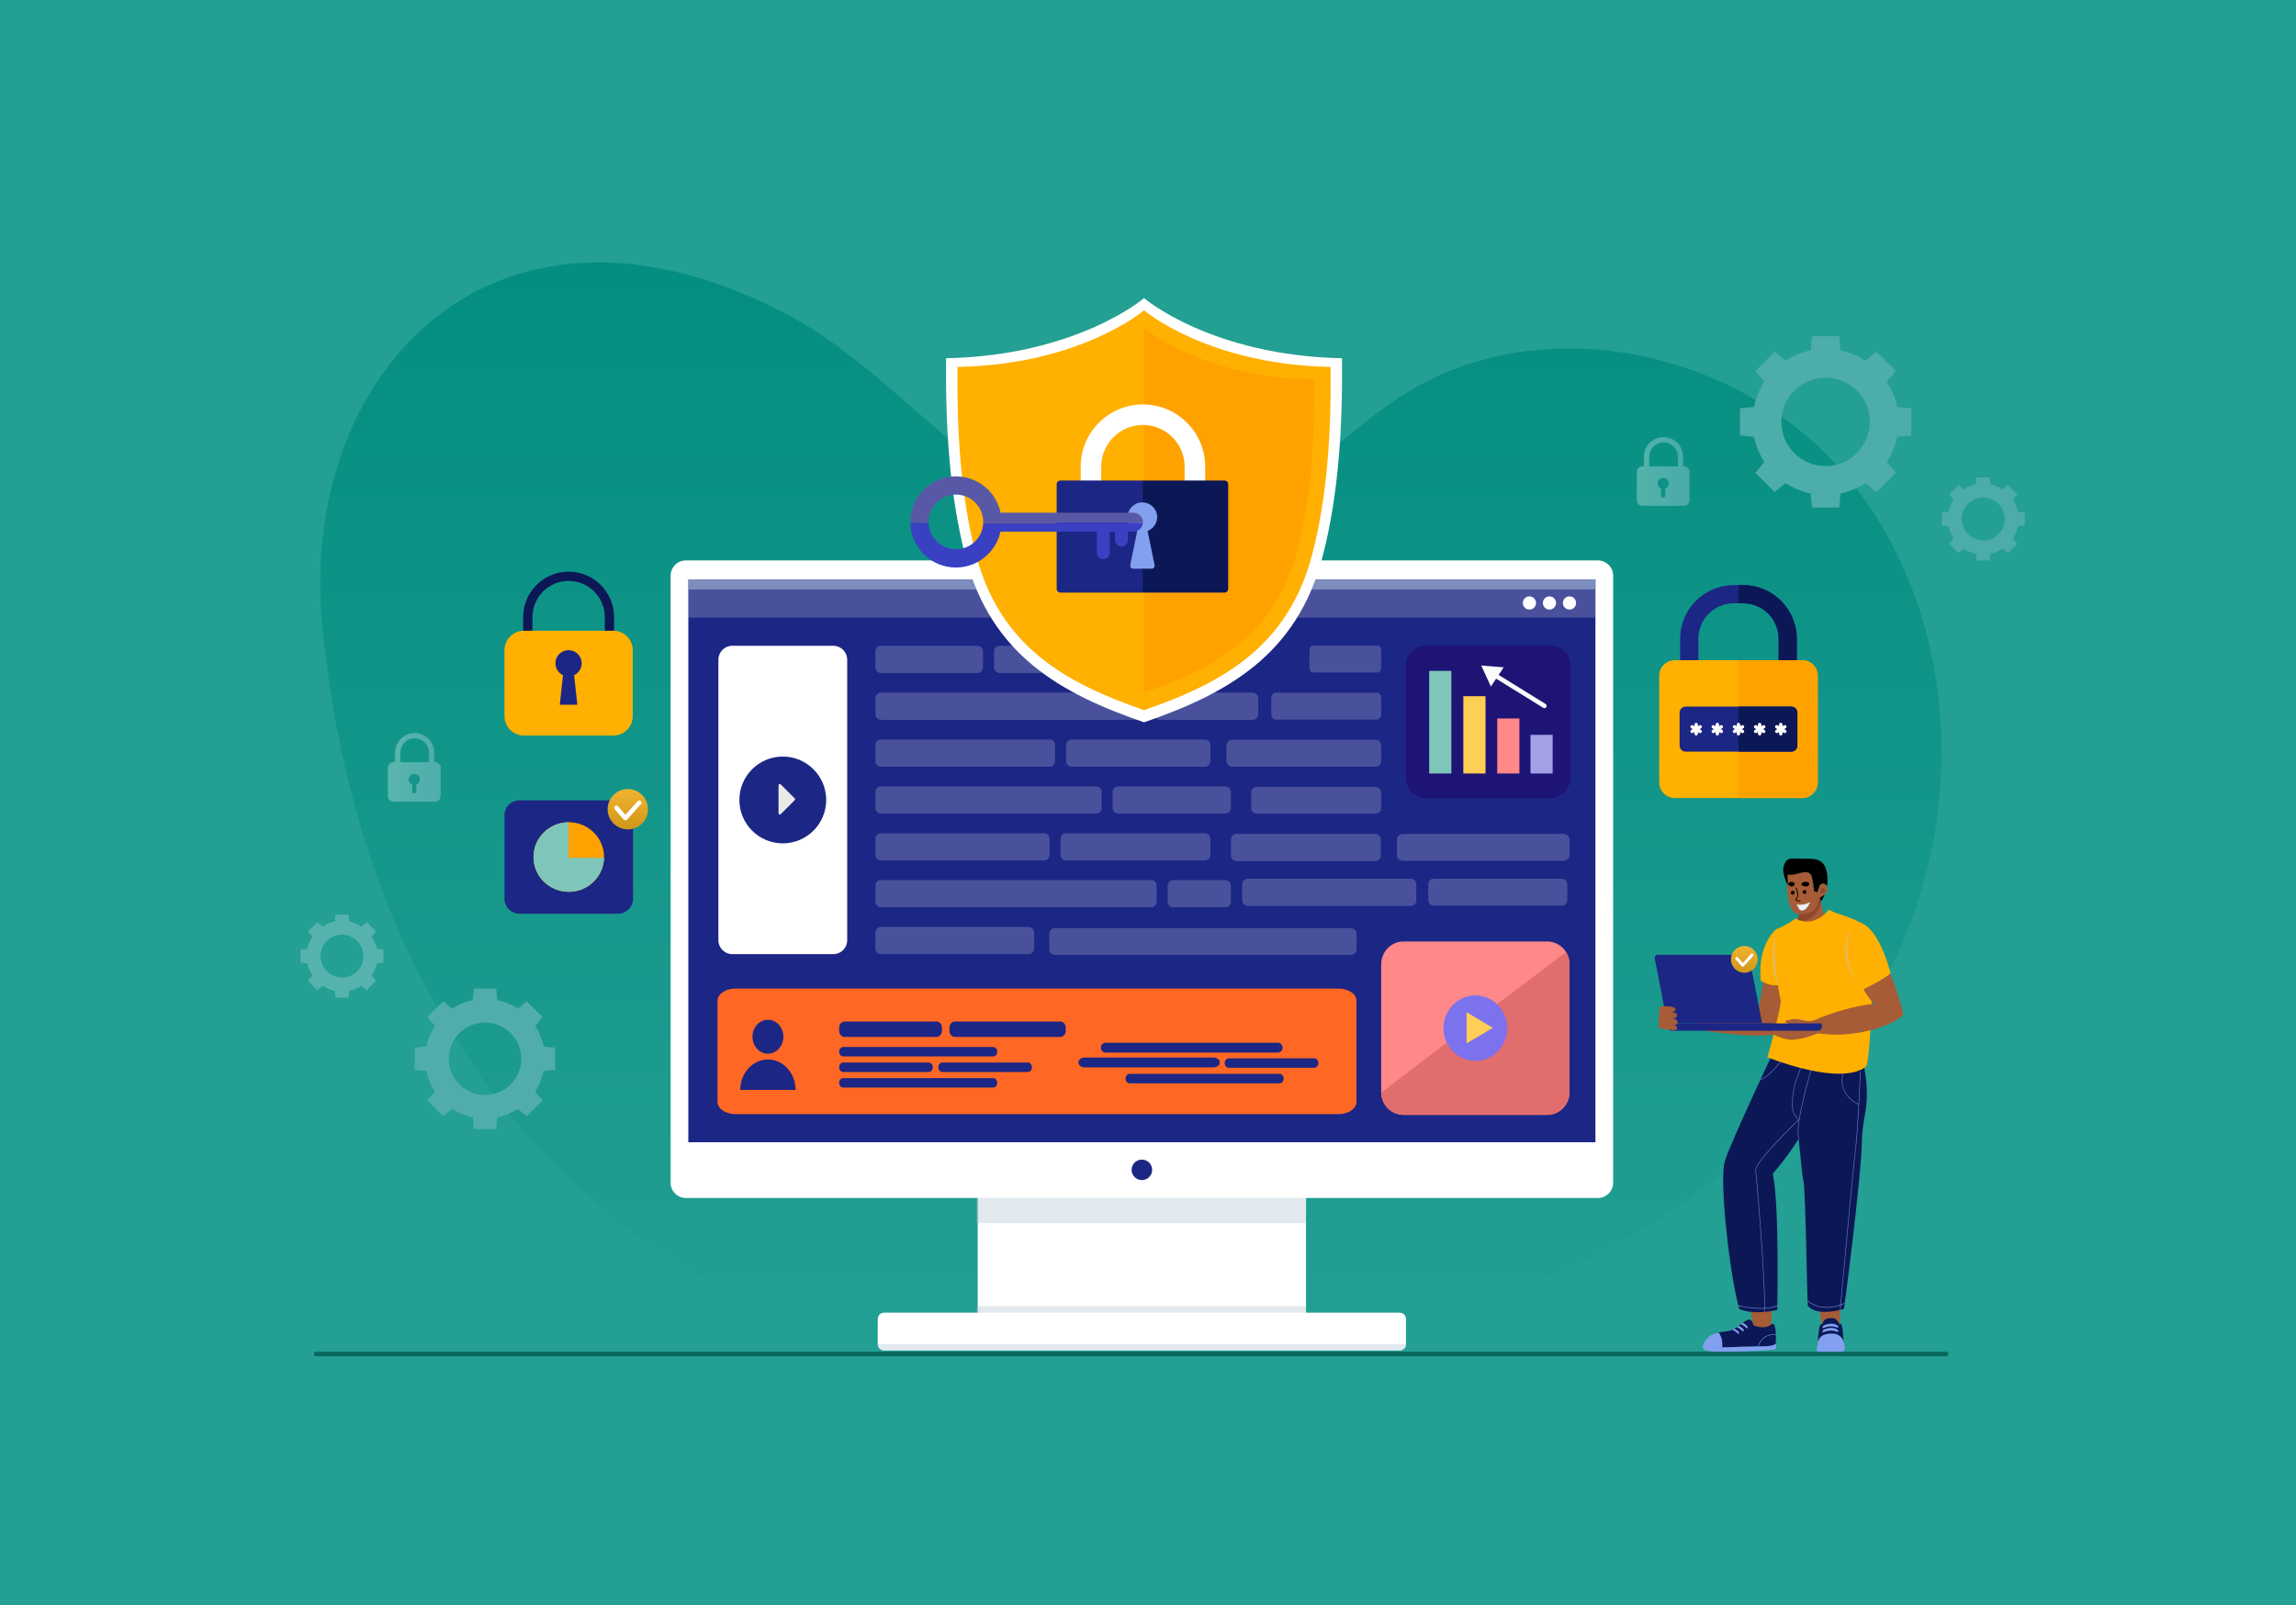 <svg width="1024" height="716" viewBox="0 0 1024 716" fill="none" xmlns="http://www.w3.org/2000/svg">
<rect width="1024" height="716" fill="#249F93"/>
<path d="M820.74 209.231C773.719 156.108 688.3 137.886 627.804 174.95C595.287 194.874 570.039 228.787 532.785 236.927C497.905 244.552 462.364 226.949 434.227 204.978C406.08 183.017 381.44 155.972 349.743 139.546C348.716 139.013 347.681 138.486 346.637 137.965C217.5 73.519 132.816 168.739 143.722 279.098C147.365 315.957 154.663 352.298 166.805 387.327C194.501 467.211 249.703 539.922 326.153 576.062C381.103 602.035 443.49 607.969 504.248 606.31C575.163 604.367 646.897 592.215 710.355 560.497C773.813 528.779 828.511 475.96 852.92 409.352C877.339 342.742 867.761 262.343 820.74 209.231Z" fill="url(#paint0_linear_279_546)"/>
<path d="M582.488 526.438H436.056V594.023H582.488V526.438Z" fill="white"/>
<path d="M627.076 599.656C627.076 601.205 625.809 602.472 624.262 602.472H394.285C392.736 602.472 391.469 601.205 391.469 599.656V588.391C391.469 586.844 392.736 585.577 394.285 585.577H624.262C625.809 585.577 627.076 586.844 627.076 588.391V599.656Z" fill="white"/>
<path d="M719.46 527.595C719.46 531.348 716.39 534.418 712.636 534.418H305.908C302.155 534.418 299.084 531.348 299.084 527.595V256.824C299.084 253.071 302.155 250 305.908 250H712.638C716.391 250 719.462 253.071 719.462 256.824L719.46 527.595Z" fill="white"/>
<path opacity="0.3" d="M582.487 534.418H435.36V545.628H582.487V534.418Z" fill="#99B5C6"/>
<path opacity="0.3" d="M582.487 582.678H435.36V585.575H582.487V582.678Z" fill="#99B5C6"/>
<path d="M711.556 258.448H306.987V509.546H711.556V258.448Z" fill="#1C2684"/>
<path opacity="0.5" d="M711.739 258.448H306.987V262.996H711.739V258.448Z" fill="#9ABAD8"/>
<path opacity="0.3" d="M624.347 602.472H394.08C392.637 602.472 391.467 601.302 391.467 599.859V599.656H627.076V599.743C627.076 601.251 625.855 602.472 624.347 602.472Z" fill="#99B5C6"/>
<path d="M513.849 521.864C513.849 524.391 511.801 526.44 509.272 526.44C506.746 526.44 504.695 524.391 504.695 521.864C504.695 519.336 506.746 517.289 509.272 517.289C511.801 517.287 513.849 519.336 513.849 521.864Z" fill="#1C2684"/>
<g opacity="0.2">
<path d="M435.942 300.215H392.897C391.529 300.215 390.42 299.106 390.42 297.738V290.556C390.42 289.187 391.529 288.079 392.897 288.079H435.942C437.31 288.079 438.419 289.187 438.419 290.556V297.738C438.419 299.106 437.31 300.215 435.942 300.215Z" fill="white"/>
<path d="M539.788 300.215H445.805C444.437 300.215 443.328 299.106 443.328 297.738V290.556C443.328 289.187 444.437 288.079 445.805 288.079H539.788C541.156 288.079 542.265 289.187 542.265 290.556V297.738C542.265 299.106 541.156 300.215 539.788 300.215Z" fill="white"/>
<path d="M507.448 321.12H392.897C391.529 321.12 390.42 320.011 390.42 318.643V311.46C390.42 310.092 391.529 308.983 392.897 308.983H507.448C508.817 308.983 509.925 310.092 509.925 311.46V318.643C509.925 320.011 508.817 321.12 507.448 321.12Z" fill="white"/>
<path d="M558.702 321.12H517.31C515.942 321.12 514.833 320.011 514.833 318.643V311.46C514.833 310.092 515.942 308.983 517.31 308.983H558.702C560.07 308.983 561.179 310.092 561.179 311.46V318.643C561.18 320.011 560.07 321.12 558.702 321.12Z" fill="white"/>
<path d="M468.068 342.023H392.897C391.529 342.023 390.42 340.914 390.42 339.546V332.363C390.42 330.995 391.529 329.886 392.897 329.886H468.068C469.436 329.886 470.545 330.995 470.545 332.363V339.546C470.545 340.914 469.436 342.023 468.068 342.023Z" fill="white"/>
<path d="M537.382 342.023H477.931C476.563 342.023 475.454 340.914 475.454 339.546V332.363C475.454 330.995 476.563 329.886 477.931 329.886H537.382C538.75 329.886 539.859 330.995 539.859 332.363V339.546C539.859 340.914 538.75 342.023 537.382 342.023Z" fill="white"/>
<path d="M614.115 321H568.885C567.844 321 567 319.904 567 318.551V311.449C567 310.096 567.844 309 568.885 309H614.115C615.156 309 616 310.096 616 311.449V318.551C616 319.904 615.156 321 614.115 321Z" fill="white"/>
<path d="M613.346 342H549.654C548.188 342 547 340.904 547 339.551V332.449C547 331.096 548.188 330 549.654 330H613.346C614.812 330 616 331.096 616 332.449V339.551C616 340.904 614.812 342 613.346 342Z" fill="white"/>
<path d="M488.85 362.927H392.897C391.529 362.927 390.42 361.818 390.42 360.45V353.268C390.42 351.9 391.529 350.791 392.897 350.791H488.85C490.218 350.791 491.327 351.9 491.327 353.268V360.45C491.327 361.818 490.218 362.927 488.85 362.927Z" fill="white"/>
<path d="M546.503 362.927H498.714C497.346 362.927 496.237 361.818 496.237 360.45V353.268C496.237 351.9 497.346 350.791 498.714 350.791H546.503C547.871 350.791 548.98 351.9 548.98 353.268V360.45C548.98 361.818 547.871 362.927 546.503 362.927Z" fill="white"/>
<path d="M613.276 363H560.724C559.219 363 558 361.904 558 360.551V353.449C558 352.096 559.219 351 560.724 351H613.276C614.781 351 616 352.096 616 353.449V360.551C616 361.904 614.781 363 613.276 363Z" fill="white"/>
<path d="M614.497 300H585.503C584.673 300 584 298.904 584 297.551V290.449C584 289.096 584.673 288 585.503 288H614.497C615.327 288 616 289.096 616 290.449V297.551C616 298.904 615.327 300 614.497 300Z" fill="white"/>
<path d="M465.613 383.83H392.897C391.529 383.83 390.42 382.722 390.42 381.353V374.171C390.42 372.803 391.529 371.694 392.897 371.694H465.613C466.981 371.694 468.09 372.803 468.09 374.171V381.353C468.09 382.722 466.981 383.83 465.613 383.83Z" fill="white"/>
<path d="M629.193 404.136H556.477C555.109 404.136 554 403.027 554 401.659V394.477C554 393.109 555.109 392 556.477 392H629.193C630.562 392 631.67 393.109 631.67 394.477V401.659C631.67 403.027 630.562 404.136 629.193 404.136Z" fill="white"/>
<path d="M537.383 383.83H475.477C474.109 383.83 473 382.722 473 381.353V374.171C473 372.803 474.109 371.694 475.477 371.694H537.383C538.751 371.694 539.86 372.803 539.86 374.171V381.353C539.86 382.722 538.751 383.83 537.383 383.83Z" fill="white"/>
<path d="M696.703 404H639.297C638.028 404 637 402.904 637 401.551V394.449C637 393.096 638.028 392 639.297 392H696.703C697.972 392 699 393.096 699 394.449V401.551C699 402.904 697.972 404 696.703 404Z" fill="white"/>
<path d="M697.147 384H625.853C624.277 384 623 382.904 623 381.551V374.449C623 373.096 624.277 372 625.853 372H697.147C698.723 372 700 373.096 700 374.449V381.551C700 382.904 698.723 384 697.147 384Z" fill="white"/>
<path d="M613.383 384.136H551.477C550.109 384.136 549 383.027 549 381.659V374.477C549 373.109 550.109 372 551.477 372H613.383C614.751 372 615.86 373.109 615.86 374.477V381.659C615.86 383.027 614.751 384.136 613.383 384.136Z" fill="white"/>
<path d="M513.385 404.735H392.897C391.529 404.735 390.42 403.626 390.42 402.258V395.076C390.42 393.708 391.529 392.599 392.897 392.599H513.385C514.753 392.599 515.862 393.708 515.862 395.076V402.258C515.862 403.626 514.753 404.735 513.385 404.735Z" fill="white"/>
<path d="M602.295 426H470.705C469.211 426 468 424.904 468 423.551V416.449C468 415.096 469.211 414 470.705 414H602.295C603.789 414 605 415.096 605 416.449V423.551C605 424.904 603.789 426 602.295 426Z" fill="white"/>
<path d="M546.503 404.735H523.25C521.881 404.735 520.772 403.626 520.772 402.258V395.076C520.772 393.708 521.881 392.599 523.25 392.599H546.503C547.872 392.599 548.98 393.708 548.98 395.076V402.258C548.98 403.626 547.872 404.735 546.503 404.735Z" fill="white"/>
<path d="M458.757 425.638H392.897C391.529 425.638 390.42 424.529 390.42 423.161V415.979C390.42 414.611 391.529 413.502 392.897 413.502H458.757C460.125 413.502 461.234 414.611 461.234 415.979V423.161C461.234 424.529 460.125 425.638 458.757 425.638Z" fill="white"/>
</g>
<path d="M326.601 425.638H371.638C375.066 425.638 377.843 422.861 377.843 419.434V294.283C377.843 290.856 375.066 288.079 371.638 288.079H326.601C323.174 288.079 320.396 290.856 320.396 294.283V419.434C320.396 422.861 323.174 425.638 326.601 425.638Z" fill="white"/>
<path d="M349.119 376.217C359.811 376.217 368.478 367.549 368.478 356.858C368.478 346.166 359.811 337.498 349.119 337.498C338.427 337.498 329.76 346.166 329.76 356.858C329.76 367.549 338.427 376.217 349.119 376.217Z" fill="#1C2684"/>
<path d="M347.219 362.798V350.312C347.219 349.802 347.835 349.546 348.196 349.908L354.44 356.151C354.664 356.375 354.664 356.738 354.44 356.962L348.196 363.205C347.836 363.564 347.219 363.308 347.219 362.798Z" fill="#EAEAEA"/>
<path d="M327.983 497H597.015C601.425 497 605 494.551 605 491.531V446.467C605 443.447 601.425 441 597.015 441H327.983C323.572 441 320 443.449 320 446.467V491.531C320 494.551 323.575 497 327.983 497Z" fill="#FF6724"/>
<path d="M354.831 486.184H330.151C330.151 478.701 335.677 472.633 342.492 472.633C349.308 472.635 354.831 478.701 354.831 486.184ZM342.492 454.919C338.688 454.919 335.602 458.305 335.602 462.484C335.602 466.664 338.686 470.05 342.492 470.05C346.298 470.05 349.383 466.664 349.383 462.484C349.383 458.305 346.297 454.919 342.492 454.919Z" fill="#1C2684"/>
<path d="M417.62 462.582H376.739C375.371 462.582 374.262 461.364 374.262 459.862V458.408C374.262 456.906 375.371 455.688 376.739 455.688H417.62C418.988 455.688 420.097 456.906 420.097 458.408V459.862C420.097 461.364 418.988 462.582 417.62 462.582Z" fill="#1C2684"/>
<path d="M442.923 471.272H376.09C375.081 471.272 374.262 470.373 374.262 469.264V469.054C374.262 467.945 375.081 467.046 376.09 467.046H442.921C443.931 467.046 444.75 467.945 444.75 469.054V469.264C444.752 470.373 443.933 471.272 442.923 471.272Z" fill="#1C2684"/>
<path d="M569.9 469.549H493.101C491.941 469.549 491 468.615 491 467.462V467.244C491 466.091 491.941 465.157 493.101 465.157H569.898C571.059 465.157 572 466.091 572 467.244V467.462C572.002 468.615 571.061 469.549 569.9 469.549Z" fill="#1C2684"/>
<path d="M414.181 478.212H376.09C375.081 478.212 374.262 477.313 374.262 476.204V475.994C374.262 474.885 375.081 473.986 376.09 473.986H414.181C415.191 473.986 416.01 474.885 416.01 475.994V476.204C416.01 477.313 415.191 478.212 414.181 478.212Z" fill="#1C2684"/>
<path d="M541.24 476.137H483.76C482.236 476.137 481 475.203 481 474.05V473.832C481 472.68 482.236 471.745 483.76 471.745H541.24C542.764 471.745 544 472.68 544 473.832V474.05C544 475.203 542.764 476.137 541.24 476.137Z" fill="#1C2684"/>
<path d="M458.404 478.212H420.315C419.305 478.212 418.486 477.313 418.486 476.204V475.994C418.486 474.885 419.305 473.986 420.315 473.986H458.404C459.414 473.986 460.233 474.885 460.233 475.994V476.204C460.231 477.313 459.414 478.212 458.404 478.212Z" fill="#1C2684"/>
<path d="M586.142 476.323H548.053C547.043 476.323 546.225 475.424 546.225 474.315V474.105C546.225 472.996 547.043 472.097 548.053 472.097H586.142C587.152 472.097 587.971 472.996 587.971 474.105V474.315C587.969 475.424 587.152 476.323 586.142 476.323Z" fill="#1C2684"/>
<path d="M442.923 485.152H376.09C375.081 485.152 374.262 484.253 374.262 483.144V482.934C374.262 481.825 375.081 480.926 376.09 480.926H442.921C443.931 480.926 444.75 481.825 444.75 482.934V483.144C444.752 484.253 443.933 485.152 442.923 485.152Z" fill="#1C2684"/>
<path d="M570.661 483.263H503.829C502.819 483.263 502 482.364 502 481.255V481.045C502 479.936 502.819 479.037 503.829 479.037H570.66C571.669 479.037 572.488 479.936 572.488 481.045V481.255C572.49 482.364 571.671 483.263 570.661 483.263Z" fill="#1C2684"/>
<path d="M472.849 462.582H425.926C424.558 462.582 423.449 461.364 423.449 459.862V458.408C423.449 456.906 424.558 455.688 425.926 455.688H472.849C474.217 455.688 475.326 456.906 475.326 458.408V459.862C475.326 461.364 474.217 462.582 472.849 462.582Z" fill="#1C2684"/>
<path opacity="0.2" d="M711.556 258.448H306.987V275.513H711.556V258.448Z" fill="white"/>
<path d="M702.922 268.979C702.922 270.603 701.605 271.92 699.981 271.92C698.357 271.92 697.04 270.603 697.04 268.979C697.04 267.355 698.357 266.038 699.981 266.038C701.605 266.038 702.922 267.355 702.922 268.979Z" fill="white"/>
<path d="M691.048 271.92C692.672 271.92 693.989 270.604 693.989 268.979C693.989 267.355 692.672 266.038 691.048 266.038C689.423 266.038 688.106 267.355 688.106 268.979C688.106 270.604 689.423 271.92 691.048 271.92Z" fill="white"/>
<path d="M682.115 271.92C683.739 271.92 685.056 270.604 685.056 268.979C685.056 267.355 683.739 266.038 682.115 266.038C680.491 266.038 679.174 267.355 679.174 268.979C679.174 270.604 680.491 271.92 682.115 271.92Z" fill="white"/>
<path d="M700.332 347.044C700.332 351.991 696.461 356 691.686 356H635.646C630.871 356 627 351.991 627 347.044V296.956C627 292.009 630.871 288 635.646 288H691.686C696.461 288 700.332 292.009 700.332 296.956V347.044Z" fill="#1D1475"/>
<path d="M647.297 299.277H637.406V345.053H647.297V299.277Z" fill="#7FC6BA"/>
<path d="M662.533 310.556H652.643V345.053H662.533V310.556Z" fill="#FFCE55"/>
<path d="M677.643 320.507H667.753V345.053H677.643V320.507Z" fill="#FF8888"/>
<path d="M692.477 327.806H682.587V345.053H692.477V327.806Z" fill="#A4A0E8"/>
<path d="M689.319 314.035C681.525 309.214 673.729 304.391 665.937 299.569C664.856 298.9 663.854 300.635 664.935 301.304C672.729 306.128 680.524 310.948 688.319 315.772C689.399 316.441 690.401 314.706 689.319 314.035Z" fill="#FCFCFC"/>
<path d="M670.631 297.684L667.78 301.975L664.93 306.269L662.766 301.563L660.604 296.859L665.618 297.273L670.631 297.684Z" fill="#FCFCFC"/>
<path d="M699.998 487.147C699.998 492.772 695.564 497.332 690.093 497.332H625.904C620.434 497.332 616 492.772 616 487.147V430.185C616 424.56 620.434 420 625.904 420H690.093C695.564 420 699.998 424.56 699.998 430.185V487.147Z" fill="#FF8888"/>
<path d="M616.015 487.427C616.16 492.922 620.527 497.332 625.905 497.332H690.095C695.565 497.332 700 492.772 700 487.147V430.185C700 428.163 699.419 426.282 698.43 424.699C670.871 445.486 643.404 466.402 616.015 487.427Z" fill="#E26D6D"/>
<path d="M658 473.29C665.853 473.29 672.219 466.743 672.219 458.666C672.219 450.589 665.853 444.042 658 444.042C650.147 444.042 643.78 450.589 643.78 458.666C643.78 466.743 650.147 473.29 658 473.29Z" fill="#7D72ED"/>
<path d="M665.795 458.502L659.938 461.982L654.078 465.459V458.502V451.544L659.938 455.023L665.795 458.502Z" fill="#FFCE55"/>
<path d="M282.332 400.958C282.332 404.641 279.306 407.626 275.572 407.626H231.76C228.026 407.626 225 404.641 225 400.958V363.668C225 359.985 228.026 357 231.76 357H275.572C279.306 357 282.332 359.985 282.332 363.668V400.958Z" fill="#1C2684"/>
<path d="M269.402 382.313C269.402 390.886 262.358 397.835 253.668 397.835C244.978 397.835 237.932 390.886 237.932 382.313C237.932 373.741 244.978 366.792 253.668 366.792C262.358 366.792 269.402 373.741 269.402 382.313Z" fill="#FFA200"/>
<path d="M253.541 382.683V366.798C244.91 366.866 237.932 373.783 237.932 382.313C237.932 390.886 244.978 397.835 253.668 397.835C262.232 397.835 269.182 391.084 269.383 382.683H253.541Z" fill="#7FC6BA"/>
<path d="M797.303 310.533C795.063 310.533 793.247 308.716 793.247 306.475V284.938C793.247 276.213 786.148 269.114 777.423 269.114H773.28C764.555 269.114 757.457 276.213 757.457 284.938V306.475C757.457 308.716 755.641 310.533 753.4 310.533C751.159 310.533 749.343 308.716 749.343 306.475V284.938C749.343 271.738 760.081 261 773.28 261H777.422C790.621 261 801.36 271.738 801.36 284.938V306.475C801.361 308.716 799.544 310.533 797.303 310.533Z" fill="#1C2684"/>
<path d="M777.422 261H775.351V269.114H777.422C786.147 269.114 793.246 276.213 793.246 284.938V306.476C793.246 308.716 795.062 310.533 797.302 310.533C799.543 310.533 801.36 308.716 801.36 306.476V284.938C801.359 271.738 790.621 261 777.422 261Z" fill="#0C1756"/>
<path d="M810.704 349.045C810.704 352.886 807.589 356 803.748 356H746.955C743.114 356 740 352.886 740 349.045V301.467C740 297.626 743.114 294.512 746.955 294.512H803.749C807.59 294.512 810.704 297.626 810.704 301.467V349.045H810.704Z" fill="#FFB000"/>
<path d="M803.747 294.513H775.351V356H803.747C807.588 356 810.703 352.886 810.703 349.045V301.467C810.703 297.627 807.589 294.513 803.747 294.513Z" fill="#FFA200"/>
<path d="M801.617 332.616C801.617 334.099 800.414 335.302 798.931 335.302H751.773C750.289 335.302 749.087 334.099 749.087 332.616V317.896C749.087 316.413 750.289 315.21 751.773 315.21H798.931C800.414 315.21 801.617 316.413 801.617 317.896V332.616Z" fill="#1C2684"/>
<path d="M798.93 315.21H775.351V335.302H798.93C800.413 335.302 801.616 334.099 801.616 332.616V317.896C801.616 316.413 800.413 315.21 798.93 315.21Z" fill="#0C1756"/>
<path d="M758.647 325.63L758 325.256L758.648 324.882C759.011 324.672 759.135 324.207 758.926 323.843C758.715 323.479 758.25 323.355 757.887 323.565L757.24 323.938V323.192C757.24 322.772 756.899 322.431 756.479 322.431C756.059 322.431 755.718 322.772 755.718 323.192V323.939L755.071 323.565C754.707 323.354 754.242 323.479 754.031 323.843C753.822 324.207 753.947 324.672 754.31 324.882L754.958 325.256L754.311 325.629C753.947 325.839 753.822 326.304 754.032 326.668C754.242 327.032 754.708 327.156 755.071 326.947L755.718 326.574V327.321C755.718 327.741 756.059 328.082 756.479 328.082C756.899 328.082 757.24 327.742 757.24 327.321V326.574L757.886 326.948C758.25 327.158 758.715 327.032 758.926 326.669C759.135 326.304 759.011 325.84 758.647 325.63Z" fill="white"/>
<path d="M768.082 325.63L767.436 325.256L768.083 324.882C768.446 324.672 768.571 324.207 768.362 323.843C768.151 323.479 767.686 323.355 767.323 323.565L766.675 323.938V323.192C766.675 322.772 766.335 322.431 765.915 322.431C765.495 322.431 765.154 322.772 765.154 323.192V323.939L764.506 323.565C764.143 323.354 763.678 323.479 763.467 323.843C763.257 324.207 763.382 324.672 763.746 324.882L764.393 325.256L763.747 325.629C763.382 325.839 763.258 326.304 763.468 326.668C763.678 327.032 764.143 327.156 764.507 326.947L765.154 326.574V327.321C765.154 327.741 765.495 328.082 765.915 328.082C766.335 328.082 766.675 327.742 766.675 327.321V326.574L767.322 326.948C767.685 327.158 768.151 327.032 768.361 326.669C768.571 326.304 768.446 325.84 768.082 325.63Z" fill="white"/>
<path d="M777.52 325.63L776.873 325.256L777.521 324.882C777.884 324.672 778.009 324.207 777.799 323.843C777.589 323.479 777.123 323.355 776.76 323.565L776.113 323.938V323.192C776.113 322.772 775.772 322.431 775.352 322.431C774.933 322.431 774.591 322.772 774.591 323.192V323.939L773.944 323.565C773.581 323.354 773.115 323.479 772.905 323.843C772.694 324.207 772.82 324.672 773.183 324.882L773.831 325.256L773.184 325.629C772.82 325.839 772.696 326.304 772.905 326.668C773.115 327.032 773.581 327.156 773.945 326.947L774.591 326.574V327.321C774.591 327.741 774.932 328.082 775.352 328.082C775.772 328.082 776.113 327.742 776.113 327.321V326.574L776.759 326.948C777.123 327.158 777.588 327.032 777.798 326.669C778.009 326.304 777.884 325.84 777.52 325.63Z" fill="white"/>
<path d="M786.956 325.63L786.309 325.256L786.957 324.882C787.321 324.672 787.446 324.207 787.235 323.843C787.025 323.479 786.56 323.355 786.197 323.565L785.549 323.938V323.192C785.549 322.772 785.209 322.431 784.788 322.431C784.368 322.431 784.028 322.772 784.028 323.192V323.939L783.38 323.565C783.017 323.354 782.551 323.479 782.341 323.843C782.131 324.207 782.256 324.672 782.62 324.882L783.267 325.256L782.62 325.629C782.256 325.839 782.132 326.304 782.342 326.668C782.552 327.032 783.017 327.156 783.381 326.947L784.028 326.574V327.321C784.028 327.741 784.368 328.082 784.788 328.082C785.208 328.082 785.549 327.742 785.549 327.321V326.574L786.196 326.948C786.56 327.158 787.025 327.032 787.234 326.669C787.446 326.304 787.321 325.84 786.956 325.63Z" fill="white"/>
<path d="M796.391 325.63L795.744 325.256L796.393 324.882C796.756 324.672 796.88 324.207 796.671 323.843C796.461 323.479 795.995 323.355 795.632 323.565L794.985 323.938V323.192C794.985 322.772 794.644 322.431 794.224 322.431C793.804 322.431 793.463 322.772 793.463 323.192V323.939L792.815 323.565C792.452 323.354 791.987 323.479 791.776 323.843C791.567 324.207 791.692 324.672 792.055 324.882L792.703 325.256L792.055 325.629C791.692 325.839 791.568 326.304 791.777 326.668C791.987 327.032 792.452 327.156 792.816 326.947L793.463 326.574V327.321C793.463 327.741 793.804 328.082 794.224 328.082C794.644 328.082 794.985 327.742 794.985 327.321V326.574L795.631 326.948C795.995 327.158 796.46 327.032 796.67 326.669C796.881 326.304 796.756 325.84 796.391 325.63Z" fill="white"/>
<path d="M598.533 159.809C540.163 158.644 510.245 133.006 510.238 133C510.238 133 480.321 158.644 421.943 159.809C421.685 189.191 423.22 219.812 430.609 248.297C442.05 292.397 473.434 309.526 510.238 322.217C547.041 309.526 578.426 292.397 589.867 248.297C597.257 219.813 598.791 189.192 598.533 159.809Z" fill="white"/>
<path d="M593.46 163.705C538.441 162.606 510.243 138.44 510.239 138.436C510.239 138.436 482.041 162.606 427.018 163.705C426.775 191.399 428.221 220.26 435.186 247.108C445.969 288.674 475.55 304.819 510.239 316.781C544.928 304.819 574.509 288.675 585.292 247.108C592.257 220.26 593.703 191.399 593.46 163.705Z" fill="#FFB000"/>
<path d="M586.112 169.347C535.95 168.345 510.241 146.312 510.237 146.309V308.91C541.864 298.004 568.833 283.284 578.664 245.388C585.015 220.909 586.334 194.596 586.112 169.347Z" fill="#FFA200"/>
<path d="M510.923 258.119H508.124C503.93 258.119 500.53 254.719 500.53 250.525V229.901C500.53 225.707 503.93 222.307 508.124 222.307H510.923C515.117 222.307 518.517 225.707 518.517 229.901V250.525C518.517 254.719 515.117 258.119 510.923 258.119Z" fill="#83A0F0"/>
<path d="M491.142 226.33V208.176C491.142 197.921 499.484 189.579 509.739 189.579C519.995 189.579 528.338 197.921 528.338 208.176V226.33H537.499V208.176C537.499 192.869 525.047 180.416 509.739 180.416C494.432 180.416 481.979 192.869 481.979 208.176V226.33H491.142Z" fill="white"/>
<path d="M546.103 214.352H542.123H528.216H509.559V224.127C513.163 224.161 516.079 227.071 516.079 230.683C516.079 233.501 514.304 235.899 511.813 236.836L514.939 252.048C515.108 252.873 514.575 253.666 513.851 253.666H509.559V264.347H546.103C547.027 264.347 547.776 263.598 547.776 262.674V216.025C547.777 215.102 547.027 214.352 546.103 214.352Z" fill="#0C1756"/>
<path d="M509.501 253.667H509.499H505.168C504.447 253.667 503.915 252.873 504.084 252.049L507.196 236.84C504.305 235.758 502.374 232.709 503.057 229.316C503.573 226.756 505.692 224.685 508.261 224.217C508.702 224.137 509.132 224.123 509.558 224.127V214.352H491.474H476.924H472.943C472.019 214.352 471.27 215.101 471.27 216.025V262.675C471.27 263.599 472.019 264.348 472.943 264.348H509.558V253.667H509.501Z" fill="#1C2684"/>
<path d="M505.591 228.719V228.71H505.504H487.437H486.014H478.545H478.193H474.988H469.301H466.096H460.098H459.768H446.244C444.332 219.47 436.131 212.503 426.333 212.503C415.122 212.503 406 221.624 406 232.835C406 232.974 406.008 233.112 406.011 233.25H414.154C414.149 233.111 414.133 232.975 414.133 232.835C414.133 226.108 419.606 220.636 426.333 220.636C433.06 220.636 438.532 226.108 438.532 232.835C438.532 232.975 438.516 233.111 438.511 233.25H459.768H460.098H465.094H466.095H474.987H478.543H486.012H487.435H505.589H509.708C509.715 233.148 509.738 233.05 509.738 232.947C509.741 230.637 507.89 228.767 505.591 228.719Z" fill="#5859A6"/>
<path d="M505.591 233.25H487.437H486.014H478.545H474.989H466.097H465.096H460.1H459.77H438.513C438.292 239.784 432.921 245.034 426.335 245.034C419.748 245.034 414.378 239.784 414.157 233.25H406.014C406.237 244.27 415.263 253.167 426.336 253.167C436.052 253.167 444.193 246.316 446.193 237.192H459.771H460.101H466.099H474.991H475.095H476.755H478.548H483.987H485.647H486.017H487.44H489.164V246.551C489.164 248.142 490.454 249.433 492.046 249.433C493.644 249.433 494.939 248.138 494.939 246.54V237.192H497.256V240.849C497.256 242.496 498.591 243.831 500.238 243.831C501.78 243.831 503.031 242.581 503.031 241.038V237.191H505.595V237.174C507.789 237.128 509.557 235.415 509.714 233.249H505.591V233.25Z" fill="#3A40C2"/>
<path d="M810.869 400.6C811.795 400.442 812.836 399.731 813.601 399.157C813.671 399.104 813.739 399.048 813.806 398.991C813.225 400.476 812.45 401.876 811.496 403.128C811.321 402.723 811.128 402.327 810.928 401.935C810.961 401.491 810.945 401.043 810.869 400.6Z" fill="black"/>
<path d="M811.538 399.731L813.338 408.11C813.338 408.11 810.836 412.549 807.598 413.411C804.36 414.273 801.857 410.254 801.857 410.254L802.619 405.739L809.217 399.731H811.538Z" fill="#A55C37"/>
<path d="M809.217 399.731H811.538L812.179 402.714C811.493 404.851 810.538 406.898 808.97 408.476C807.324 410.132 804.84 411.113 802.604 410.722C802.128 410.466 801.857 410.253 801.857 410.253L802.619 405.738L809.217 399.731Z" fill="#8E492B"/>
<path d="M797.252 389.055C796.503 394.819 796.962 405.915 801.121 407.443C803.063 408.156 806.963 407.615 808.613 406.318C810.263 405.021 811.236 402.741 810.869 400.6C811.795 400.442 812.836 399.731 813.601 399.157C814.366 398.583 814.958 397.698 815.047 396.71C815.136 395.722 814.646 394.659 813.784 394.269C812.922 393.879 811.762 394.336 811.475 395.281C811.187 396.232 810.752 397.046 810.599 398.031C810.1 397.899 809.6 397.768 809.101 397.636C808.905 395.712 808.62 393.798 808.248 391.903C808.117 391.238 807.964 390.55 807.56 390.023C806.655 388.844 804.946 388.952 803.54 389.256C801.495 389.699 798.875 389.712 797.252 389.055Z" fill="#A55C37"/>
<path d="M806.917 394.273C806.976 394.733 806.596 395.158 806.159 395.312C805.722 395.466 805.242 395.415 804.781 395.362C804.255 395.302 803.616 395.15 803.478 394.639C803.378 394.271 803.62 393.878 803.947 393.683C804.274 393.488 804.668 393.446 805.048 393.415C805.427 393.385 805.818 393.363 806.179 393.482C806.54 393.602 806.869 393.896 806.917 394.273Z" fill="black"/>
<path d="M800.348 394.649C800.011 395.961 797.046 395.476 797.687 394.003C798.068 393.126 800.271 393.177 800.374 394.278C800.386 394.415 800.376 394.538 800.348 394.649Z" fill="black"/>
<path d="M805.435 398.511C805.207 398.747 804.836 398.833 804.527 398.721C804.219 398.609 803.99 398.305 803.967 397.978C803.928 397.413 804.579 396.922 805.111 397.116C805.644 397.309 805.829 398.104 805.435 398.511Z" fill="black"/>
<path d="M800.168 398.823C799.94 399.059 799.57 399.145 799.261 399.033C798.952 398.921 798.724 398.617 798.701 398.29C798.662 397.725 799.313 397.234 799.845 397.428C800.378 397.621 800.561 398.415 800.168 398.823Z" fill="black"/>
<path d="M811.989 398.653C811.912 398.072 811.838 397.461 812.053 396.915C812.268 396.369 812.877 395.931 813.433 396.118C814.085 396.337 814.224 397.294 813.817 397.849C813.411 398.404 812.676 398.612 811.989 398.653Z" fill="#8E492B"/>
<path d="M795.354 388.949C795.204 387.481 795.47 385.889 796.247 384.645C797.213 383.097 798.325 382.983 799.98 383.002C802.129 383.026 804.277 383.05 806.426 383.075C808.445 383.098 810.61 383.169 812.244 384.426C813.858 385.668 814.606 387.827 814.897 389.916C815.148 391.717 815.111 393.558 814.81 395.35C814.593 394.876 814.242 394.479 813.784 394.271C812.922 393.881 811.762 394.338 811.475 395.283C811.187 396.234 810.752 397.048 810.599 398.033C810.1 397.901 809.6 397.77 809.101 397.638C808.905 395.714 808.62 393.8 808.248 391.905C808.117 391.24 807.964 390.552 807.56 390.025C806.655 388.846 804.946 388.954 803.54 389.258C803.012 389.372 797.231 391.109 797.315 389.755C797.185 391.852 797.445 392.897 797.315 394.994C796.739 393.865 796.441 392.872 796.008 391.677C795.688 390.795 795.45 389.889 795.354 388.949Z" fill="black"/>
<path d="M780.735 583.742C780.735 583.742 781.41 589.772 782.054 591.204C782.698 592.636 786.778 593.075 789.938 591.781C789.938 591.781 790.379 584.759 790.035 582.66L780.735 583.742Z" fill="#A55C37"/>
<path d="M811.293 583.534L812.967 593.006C812.967 593.006 817.246 593.429 820.406 592.136C820.406 592.136 820.936 584.551 820.592 582.452L811.293 583.534Z" fill="#A55C37"/>
<path d="M791.045 469.037C791.045 469.037 771.802 509.688 769.235 518.102C766.668 526.516 771.538 569.835 775.749 583.969C775.749 583.969 781.26 586.853 792.64 584.371C792.64 584.371 793.698 537.429 790.649 523.62C790.649 523.62 806.446 505.603 808.413 493.809L811.351 472.015L791.045 469.037Z" fill="#0C1756"/>
<path d="M802.977 470.547C802.977 470.547 799.502 492.485 801.34 498.188C801.34 498.188 803.414 522.868 804.356 527.201C805.298 531.534 805.87 576.752 806.286 582.452C806.286 582.452 809.254 587.629 822.417 583.911C822.417 583.911 830.231 525.081 830.415 508.437C830.485 502.122 832.374 495.674 832.56 490.448C832.864 481.902 831.395 475.805 830.602 472.813C830.602 472.813 806.832 471.391 802.977 470.547Z" fill="#0C1756"/>
<path d="M782.055 591.204C782.055 591.204 786.887 593.476 790.039 590.79C792.16 588.982 792.202 596.684 791.983 599.409C791.934 600.016 791.473 600.506 790.87 600.594C788.772 600.901 783.932 601.535 781.211 601.292C781.211 601.292 771.559 601.125 766.632 601.125C759.33 601.125 760.23 599.657 760.23 599.657C760.23 599.657 760.716 595.389 767.794 594.164C768.396 594.06 769.041 593.98 769.733 593.93C771.532 593.799 773.251 593.129 774.671 592.016C776.31 590.731 778.407 589.181 779.493 588.753C781.439 587.985 782.055 591.204 782.055 591.204Z" fill="#0C1756"/>
<path d="M766.47 594.444C766.47 594.444 768.561 596.508 768.1 601.129C768.1 601.129 760.46 601.728 759.791 599.657C759.791 599.657 760.807 595.47 766.47 594.444Z" fill="#83A0F0"/>
<path d="M759.792 599.657C759.792 599.657 760.434 601.577 772.999 600.91C785.564 600.243 789.759 601.193 791.981 599.409C791.981 599.409 792.525 601.198 791.981 601.774C791.437 602.35 778.84 602.797 775.055 602.919C771.27 603.042 761.106 603.599 759.792 601.774C759.003 600.679 759.792 599.657 759.792 599.657Z" fill="#83A0F0"/>
<path d="M772.592 593.238C772.592 593.238 774.435 594.053 774.98 594.863C775.05 594.967 775.166 595.035 775.291 595.043C775.492 595.056 775.787 594.973 775.609 594.445C775.321 593.592 773.556 592.776 773.556 592.776C773.556 592.776 772.762 592.827 772.592 593.238Z" fill="#83A0F0"/>
<path d="M774.67 592.074C774.67 592.074 776.39 592.82 776.99 593.71C777.067 593.825 777.194 593.899 777.332 593.908C777.554 593.923 777.878 593.831 777.681 593.25C777.364 592.312 775.424 591.415 775.424 591.415C775.424 591.415 774.856 591.622 774.67 592.074Z" fill="#83A0F0"/>
<path d="M776.459 590.74C776.459 590.74 778.155 591.476 778.747 592.353C778.823 592.466 778.948 592.539 779.084 592.548C779.302 592.562 779.622 592.472 779.428 591.899C779.116 590.974 777.202 590.09 777.202 590.09C777.202 590.09 776.643 590.294 776.459 590.74Z" fill="#83A0F0"/>
<path d="M784.268 600.523L784.061 600.453C784.646 598.72 785.79 597.184 787.123 596.342C788.556 595.438 790.271 595.051 791.954 595.253C792.071 595.267 792.214 595.349 792.25 595.463C792.272 595.531 792.252 595.601 792.197 595.651L792.05 595.489C792.041 595.497 792.037 595.52 792.042 595.531C792.033 595.514 791.978 595.476 791.927 595.469C790.294 595.273 788.629 595.649 787.238 596.526C785.948 597.342 784.838 598.836 784.268 600.523Z" fill="#83A0F0"/>
<path d="M786.383 438.091C786.383 438.091 784.698 448.534 784.17 450.952C784.17 450.952 763.589 450.178 756.716 453.765C756.716 453.765 756.197 458.491 758.462 459.29C760.727 460.089 782.037 463.149 791.076 461.511C791.076 461.511 798.655 448.785 798.146 443.663C798.146 443.663 799.379 437.078 786.383 438.091Z" fill="#A55C37"/>
<path d="M792.031 414.637C792.031 414.637 783.73 421.341 785.283 437.42C785.283 437.42 788.766 440.011 793.139 439.511C793.139 439.511 797.194 425.395 792.031 414.637Z" fill="#FFB000"/>
<path d="M800.849 409.752C800.849 409.752 808.264 414.656 815.632 405.812C815.632 405.812 817.8 406.984 818.911 407.298C818.911 407.298 830.017 410.587 832.982 413.801C832.982 413.801 835.722 422.588 835.369 431.351C835.016 440.114 834.361 468.312 832.452 475.445C832.452 475.445 829.914 479.012 820.018 478.977C813.305 478.953 803.206 477.271 788.217 471.692C788.217 471.692 792.999 455.313 794.269 446.68C794.269 446.68 791.656 436.398 792.94 429.64C792.94 429.64 789.991 418.87 792.031 414.637C792.031 414.637 796.216 412.809 798.083 411.549C799.952 410.289 800.849 409.752 800.849 409.752Z" fill="#FFB000"/>
<path d="M830.25 439.861C830.25 439.861 833.716 446.132 835.993 447.865C835.993 447.865 825.688 448.187 809.356 455.015C807.827 455.654 806.101 455.624 804.502 455.188C802.914 454.755 800.804 454.378 799.033 454.743L796.678 455.228C796.264 455.313 796.154 455.853 796.502 456.092C797.171 456.551 798.23 457.09 799.57 457.144C801.945 457.24 802.346 457.42 802.208 457.825C802.07 458.23 798.115 458.644 796.716 458.752C795.317 458.86 791.971 457.082 790.892 457.039C789.813 456.995 789.213 457.629 789.213 457.629C789.213 457.629 794.664 460.8 796.467 460.833C798.271 460.866 803.13 461.965 807.555 460.297C807.555 460.297 816.852 462.959 830.088 460.483C843.324 458.007 847.366 453.924 848.976 452.625C848.976 452.625 844.03 433.935 841.454 431.597C841.454 431.597 831.608 439.691 830.25 439.861Z" fill="#A55C37"/>
<path d="M830.24 411.812C830.24 411.812 824.004 419.237 824.144 425.564C824.318 433.447 830.857 441.443 830.857 441.443C830.857 441.443 838.781 437.805 843.209 434.209C843.209 434.209 838.598 415.215 830.24 411.812Z" fill="#FFB000"/>
<path d="M786.489 458.723C786.489 458.723 794.132 464.499 800.397 463.767C806.662 463.035 811.818 460.468 811.818 460.468L808.791 459.074C808.791 459.074 800.837 460.998 798.653 460.915C796.469 460.832 789.214 457.628 789.214 457.628C789.214 457.628 786.979 457.432 786.489 458.723Z" fill="#A55C37"/>
<path d="M812.83 590.49C812.83 590.49 813.317 588.555 814.92 588.198C817.932 587.527 819.332 588.421 820.269 590.503C820.269 590.503 820.299 590.693 820.566 590.57C820.852 590.438 821.189 590.569 821.293 590.867C821.528 591.54 821.846 592.743 821.926 594.474C822.057 597.301 822.303 599.131 822.303 599.131C822.303 599.131 812.287 599.524 811.155 599.131C810.327 598.844 811.162 593.474 811.653 591.336C811.833 590.548 812.624 590.905 812.83 590.49Z" fill="#0C1756"/>
<path d="M810.571 600.123C810.571 600.123 810.402 595.905 814.593 595.102C818.784 594.299 821.927 595.467 822.652 600.123C822.652 600.123 815.929 604.112 810.571 600.123Z" fill="#83A0F0"/>
<path d="M810.571 600.123C810.571 600.123 809.931 602.449 810.638 602.982C812.137 604.113 820.234 604.805 822.652 602.302C823.138 600.552 822.652 600.123 822.652 600.123C822.652 600.123 815.231 602.981 810.571 600.123Z" fill="#83A0F0"/>
<path d="M813.467 591.22C813.467 591.22 816.382 589.834 818.823 590.88C820.696 591.682 819.558 592.339 819.558 592.339C819.558 592.339 816.769 590.669 812.939 592.585C812.939 592.585 812.473 591.855 813.467 591.22Z" fill="#83A0F0"/>
<path d="M813.467 593.108C813.467 593.108 816.382 591.722 818.823 592.768C820.696 593.57 819.558 594.227 819.558 594.227C819.558 594.227 816.769 592.557 812.939 594.473C812.939 594.473 812.473 593.743 813.467 593.108Z" fill="#83A0F0"/>
<g opacity="0.7">
<path d="M802.024 499.672C801.114 498.585 800.083 497.354 799.62 495.878C799.325 494.936 799.275 493.935 799.265 492.993C799.218 488.517 800.062 483.949 801.703 479.784C801.779 479.591 801.857 479.398 801.935 479.205C802.317 478.261 802.711 477.284 802.878 476.274L803.137 476.317C802.966 477.356 802.566 478.346 802.179 479.304C802.101 479.496 802.024 479.688 801.948 479.881C800.319 484.015 799.482 488.548 799.528 492.991C799.538 493.913 799.586 494.891 799.871 495.8C800.318 497.226 801.332 498.436 802.226 499.504L802.024 499.672Z" fill="#83A0F0"/>
<path d="M802.082 508.019C800.182 502.407 807.225 478.485 807.526 477.47L807.777 477.544C807.704 477.792 800.457 502.402 802.331 507.935L802.082 508.019Z" fill="#83A0F0"/>
<path d="M828.962 492.86C819.05 488.066 821.769 479.028 821.797 478.937L822.047 479.016C822.04 479.038 821.355 481.268 821.88 484.046C822.363 486.605 824.004 490.17 829.076 492.624L828.962 492.86Z" fill="#83A0F0"/>
<path d="M785.142 481.864L785.059 481.616C788.782 480.366 793.857 473.726 793.908 473.659L794.117 473.818C793.907 474.094 788.941 480.589 785.142 481.864Z" fill="#83A0F0"/>
<path d="M786.992 585.27L786.731 585.241C787.671 576.952 783.403 525.837 782.893 522.15C782.371 518.371 801.229 500.263 802.032 499.494L802.213 499.683C802.017 499.87 782.649 518.466 783.153 522.114C783.663 525.803 787.934 576.967 786.992 585.27Z" fill="#83A0F0"/>
<path d="M820.836 584.37L820.575 584.346C820.631 583.735 826.143 523.162 827.385 513.019C828.626 502.883 829.56 478.153 829.57 477.905L829.832 477.915C829.823 478.164 828.888 502.905 827.646 513.052C826.403 523.191 820.891 583.76 820.836 584.37Z" fill="#83A0F0"/>
</g>
<path d="M785.417 583.799C780.297 583.799 775.371 582.577 775.297 582.558L775.351 582.346C775.462 582.374 786.488 585.109 792.632 582.352L792.721 582.551C790.637 583.488 788.002 583.799 785.417 583.799Z" fill="#83A0F0"/>
<path d="M814.759 583.365C809.227 583.365 806.144 580.374 806.101 580.331L806.255 580.177C806.314 580.236 812.297 586.026 822.605 581.276L822.697 581.474C819.672 582.869 817.012 583.365 814.759 583.365Z" fill="#83A0F0"/>
<path d="M825.896 413.813C825.896 413.813 817.499 426.004 828.667 438.321C828.667 438.321 820.053 428.509 825.896 413.813Z" fill="#E5B961"/>
<path d="M791.981 415.891C791.981 415.891 788.185 430.847 793.139 439.511C793.139 439.511 790.671 431.314 791.981 415.891Z" fill="#E5B961"/>
<path d="M745.339 459.779H789.835V456.552H743.563V458.003C743.563 458.984 744.358 459.779 745.339 459.779Z" fill="#1C2684"/>
<path d="M788.164 459.779H810.765C811.746 459.779 812.541 458.984 812.541 458.003V456.552H785.881V457.495C785.88 458.756 786.903 459.779 788.164 459.779Z" fill="#1C2684"/>
<path d="M779.046 425.924H739.17C738.416 425.924 737.859 426.782 738.032 427.678L743.602 456.552H785.88L780.183 427.024C780.059 426.379 779.588 425.924 779.046 425.924Z" fill="#1C2684"/>
<path d="M746.085 457.149C746.773 457.26 748.207 457.295 748.246 456.155C748.279 455.204 747.294 454.553 746.12 454.205C746.637 454.135 747.732 454.139 747.943 453.303C748.259 452.053 746.862 451.676 745.497 451.39C746.038 451.331 747.182 451.133 747.295 450.364C747.562 448.542 741.295 448.878 741.295 448.878C740.275 448.875 739.837 450.192 740.164 451.056C739.256 452.208 740.164 453.433 740.164 453.433C739.413 454.193 739.565 455.983 740.121 456.242C739.628 456.761 739.674 457.04 739.671 457.582C739.664 458.922 741.867 459.01 741.867 459.01C741.867 459.01 746.048 459.862 747.467 459.44C748.45 459.148 748.137 457.312 746.085 457.149Z" fill="#A55C37"/>
<path d="M802.909 402.223C802.973 402.223 803.036 402.189 803.07 402.129C803.12 402.04 803.089 401.928 803 401.877C802.779 401.752 802.443 401.714 802.087 401.674C801.741 401.635 801.266 401.581 801.187 401.43C801.095 401.255 801.249 401.038 801.477 400.75C801.514 400.703 801.55 400.658 801.584 400.613C802.364 399.581 801.82 397.861 801.422 396.606C801.36 396.411 801.303 396.229 801.255 396.065C801.227 395.967 801.125 395.911 801.026 395.939C800.928 395.967 800.872 396.07 800.9 396.168C800.948 396.335 801.007 396.52 801.069 396.718C801.442 397.897 801.953 399.512 801.288 400.391C801.256 400.434 801.221 400.477 801.186 400.521C800.946 400.824 800.647 401.2 800.858 401.602C801.029 401.926 801.522 401.982 802.044 402.041C802.348 402.075 802.661 402.111 802.817 402.199C802.847 402.216 802.878 402.223 802.909 402.223Z" fill="black"/>
<path d="M807.145 402.515C805.392 403.488 803.287 403.874 801.279 403.59C801.579 403.865 801.801 404.286 801.987 404.64C802.218 405.082 802.367 405.593 802.768 405.905C803.158 406.208 803.72 406.253 804.2 406.111C804.68 405.969 805.09 405.664 805.446 405.326C806.227 404.585 806.849 403.526 807.145 402.515Z" fill="#E9F2FF"/>
<path d="M807.145 402.515C807.087 402.714 807.013 402.914 806.93 403.114C805.827 403.861 804.536 404.358 803.195 404.533C802.787 404.586 802.37 404.609 801.959 404.587C801.779 404.244 801.564 403.851 801.279 403.59C803.287 403.874 805.392 403.488 807.145 402.515Z" fill="#E7E6E8"/>
<path d="M273.879 297.002H269.739V275.276C269.739 266.377 262.5 259.14 253.604 259.14C244.705 259.14 237.468 266.377 237.468 275.276V296.104H233.328V275.276C233.328 264.096 242.424 255 253.604 255C264.783 255 273.879 264.096 273.879 275.276V297.002Z" fill="#0C1756"/>
<path d="M273.516 328.129H233.692C228.892 328.129 225 324.237 225 319.437V290.051C225 285.25 228.892 281.358 233.692 281.358H273.516C278.316 281.358 282.208 285.25 282.208 290.051V319.437C282.208 324.237 278.316 328.129 273.516 328.129Z" fill="#FFB000"/>
<path d="M259.427 295.883C259.427 292.652 256.807 290.032 253.575 290.032C250.344 290.032 247.724 292.652 247.724 295.883C247.724 298.232 249.111 300.252 251.109 301.184L249.666 314.382H257.486L256.044 301.184C258.039 300.252 259.427 298.232 259.427 295.883Z" fill="#1C2684"/>
<path d="M786.9 170.314C784.619 173.788 783.086 177.603 782.268 181.538L776 182.128V194.266L782.269 194.857C783.085 198.791 784.62 202.607 786.901 206.081L782.898 210.917L791.481 219.5L796.316 215.497C799.79 217.777 803.605 219.312 807.54 220.129L808.13 226.397L820.268 226.396L820.859 220.129C824.794 219.312 828.609 217.777 832.083 215.497L836.919 219.5L845.502 210.917L841.499 206.082C843.779 202.608 845.313 198.793 846.13 194.858L852.397 194.267L852.398 182.129L846.13 181.538C845.313 177.604 843.778 173.788 841.498 170.315L845.501 165.48L836.918 156.897L832.083 160.9C828.609 158.619 824.793 157.084 820.859 156.268L820.268 150L808.13 150.001L807.54 156.269C803.605 157.086 799.79 158.62 796.317 160.901L791.481 156.898L782.898 165.481L786.9 170.314ZM828.135 174.261C835.831 181.957 835.832 194.437 828.135 202.134C820.437 209.831 807.958 209.83 800.262 202.134C792.565 194.437 792.565 181.959 800.262 174.261C807.959 166.564 820.437 166.564 828.135 174.261Z" fill="#4DADA8"/>
<path d="M193.934 457.652C192.065 460.499 190.807 463.626 190.138 466.851L185 467.335V477.284L190.138 477.768C190.807 480.993 192.065 484.12 193.934 486.967L190.653 490.931L197.688 497.966L201.652 494.685C204.499 496.554 207.626 497.812 210.851 498.481L211.335 503.619H221.284L221.768 498.482C224.993 497.813 228.121 496.554 230.969 494.686L234.932 497.967L241.967 490.932L238.686 486.969C240.556 484.121 241.813 480.995 242.482 477.769L247.619 477.285V467.336L242.481 466.852C241.812 463.627 240.554 460.5 238.685 457.653L241.966 453.69L234.931 446.654L230.967 449.936C228.12 448.066 224.992 446.807 221.768 446.138L221.284 441H211.335L210.851 446.138C207.626 446.807 204.499 448.065 201.652 449.934L197.688 446.653L190.653 453.688L193.934 457.652ZM227.733 460.886C234.041 467.195 234.041 477.424 227.733 483.733C221.423 490.042 211.193 490.041 204.886 483.733C198.577 477.423 198.578 467.195 204.886 460.886C211.196 454.578 221.424 454.577 227.733 460.886Z" fill="#50ADAC"/>
<path d="M871.285 222.849C870.179 224.533 869.435 226.383 869.039 228.292L866 228.578V234.464L869.04 234.75C869.436 236.658 870.18 238.508 871.286 240.193L869.345 242.538L873.507 246.7L875.852 244.759C877.537 245.865 879.387 246.609 881.295 247.005L881.581 250.045H887.467L887.753 247.006C889.661 246.61 891.511 245.866 893.196 244.76L895.541 246.701L899.703 242.539L897.762 240.194C898.868 238.509 899.612 236.659 900.008 234.751L903.047 234.465V228.579L900.008 228.293C899.612 226.385 898.868 224.535 897.762 222.851L899.703 220.506L895.541 216.344L893.196 218.285C891.511 217.179 889.661 216.435 887.754 216.039L887.468 213H881.582L881.296 216.039C879.388 216.435 877.538 217.179 875.854 218.285L873.509 216.344L869.347 220.506L871.285 222.849ZM891.28 224.763C895.012 228.495 895.012 234.547 891.28 238.279C887.547 242.011 881.496 242.011 877.764 238.279C874.032 234.547 874.032 228.496 877.764 224.763C881.497 221.031 887.548 221.03 891.28 224.763Z" fill="#4CACA8"/>
<path d="M139.285 417.849C138.179 419.533 137.435 421.383 137.039 423.292L134 423.578V429.464L137.04 429.75C137.436 431.658 138.18 433.508 139.286 435.193L137.345 437.538L141.507 441.7L143.852 439.759C145.537 440.865 147.387 441.609 149.295 442.005L149.581 445.045H155.467L155.753 442.006C157.661 441.61 159.511 440.866 161.196 439.76L163.541 441.701L167.703 437.539L165.762 435.194C166.868 433.509 167.612 431.659 168.008 429.751L171.047 429.465V423.579L168.008 423.293C167.612 421.385 166.868 419.535 165.762 417.851L167.703 415.506L163.541 411.344L161.196 413.285C159.511 412.179 157.661 411.435 155.754 411.039L155.468 408H149.582L149.296 411.039C147.388 411.435 145.538 412.179 143.854 413.285L141.509 411.344L137.347 415.506L139.285 417.849ZM159.28 419.763C163.012 423.495 163.012 429.547 159.28 433.279C155.547 437.011 149.496 437.011 145.764 433.279C142.032 429.547 142.032 423.496 145.764 419.763C149.497 416.031 155.548 416.03 159.28 419.763Z" fill="#56B2AC"/>
<g opacity="0.3">
<path d="M184.931 327C180.113 327 176.195 330.918 176.195 335.736V344.482H178.55V335.736C178.55 332.218 181.413 329.354 184.932 329.354C188.451 329.354 191.314 332.217 191.314 335.736V344.482H193.669V335.736C193.667 330.918 189.749 327 184.931 327Z" fill="url(#paint1_linear_279_546)"/>
<path d="M194.056 357.63H175.492C174.116 357.63 173 356.514 173 355.138V342.501C173 341.125 174.116 340.009 175.492 340.009H194.056C195.432 340.009 196.548 341.125 196.548 342.501V355.138C196.548 356.514 195.432 357.63 194.056 357.63Z" fill="url(#paint2_linear_279_546)"/>
<path d="M187.247 347.661C187.247 346.12 185.838 344.909 184.238 345.245C183.3 345.442 182.546 346.204 182.355 347.142C182.125 348.272 182.667 349.295 183.546 349.799C183.759 349.921 183.892 350.144 183.892 350.389V353.135C183.892 353.623 184.287 354.018 184.775 354.018C185.263 354.018 185.658 353.623 185.658 353.135V350.389C185.658 350.143 185.793 349.92 186.006 349.797C186.746 349.372 187.247 348.577 187.247 347.661Z" fill="#139689"/>
</g>
<g opacity="0.3">
<path d="M741.931 195C737.113 195 733.195 198.918 733.195 203.736V212.482H735.55V203.736C735.55 200.218 738.413 197.354 741.932 197.354C745.451 197.354 748.314 200.217 748.314 203.736V212.482H750.669V203.736C750.667 198.918 746.749 195 741.931 195Z" fill="url(#paint3_linear_279_546)"/>
<path d="M751.056 225.63H732.492C731.116 225.63 730 224.514 730 223.138V210.501C730 209.125 731.116 208.009 732.492 208.009H751.056C752.432 208.009 753.548 209.125 753.548 210.501V223.138C753.548 224.514 752.432 225.63 751.056 225.63Z" fill="url(#paint4_linear_279_546)"/>
<path d="M744.247 215.661C744.247 214.12 742.838 212.909 741.238 213.245C740.3 213.442 739.546 214.204 739.355 215.142C739.125 216.272 739.667 217.295 740.546 217.799C740.759 217.921 740.892 218.144 740.892 218.389V221.135C740.892 221.623 741.287 222.018 741.775 222.018C742.263 222.018 742.658 221.623 742.658 221.135V218.389C742.658 218.143 742.793 217.92 743.006 217.797C743.746 217.372 744.247 216.577 744.247 215.661Z" fill="#0C9285"/>
</g>
<path d="M777.976 433.952C781.276 433.952 783.952 431.276 783.952 427.976C783.952 424.676 781.276 422 777.976 422C774.676 422 772 424.676 772 427.976C772 431.276 774.676 433.952 777.976 433.952Z" fill="url(#paint5_linear_279_546)"/>
<path d="M774.596 427.535L777.256 430.612L781.381 426.031" fill="url(#paint6_linear_279_546)"/>
<path d="M774.596 427.535L777.256 430.612L781.381 426.031" stroke="white" stroke-width="1.302" stroke-miterlimit="10" stroke-linecap="round" stroke-linejoin="round"/>
<path d="M280 370C284.971 370 289 365.971 289 361C289 356.029 284.971 352 280 352C275.029 352 271 356.029 271 361C271 365.971 275.029 370 280 370Z" fill="url(#paint7_linear_279_546)"/>
<path d="M274.909 360.336L278.915 364.97L285.128 358.071" fill="url(#paint8_linear_279_546)"/>
<path d="M274.909 360.336L278.915 364.97L285.128 358.071" stroke="white" stroke-width="1.961" stroke-miterlimit="10" stroke-linecap="round" stroke-linejoin="round"/>
<line x1="141" y1="604" x2="868" y2="604" stroke="#08665D" stroke-width="2" stroke-linecap="round"/>
<defs>
<linearGradient id="paint0_linear_279_546" x1="504.46" y1="123" x2="504.46" y2="606.567" gradientUnits="userSpaceOnUse">
<stop stop-color="#048E81"/>
<stop offset="1" stop-color="#249F93"/>
</linearGradient>
<linearGradient id="paint1_linear_279_546" x1="176.195" y1="335.741" x2="193.668" y2="335.741" gradientUnits="userSpaceOnUse">
<stop stop-color="white"/>
<stop offset="1" stop-color="#DEE3FC"/>
</linearGradient>
<linearGradient id="paint2_linear_279_546" x1="173" y1="348.819" x2="196.548" y2="348.819" gradientUnits="userSpaceOnUse">
<stop stop-color="white"/>
<stop offset="1" stop-color="#DEE3FC"/>
</linearGradient>
<linearGradient id="paint3_linear_279_546" x1="733.195" y1="203.741" x2="750.668" y2="203.741" gradientUnits="userSpaceOnUse">
<stop stop-color="white"/>
<stop offset="1" stop-color="#DEE3FC"/>
</linearGradient>
<linearGradient id="paint4_linear_279_546" x1="730" y1="216.819" x2="753.548" y2="216.819" gradientUnits="userSpaceOnUse">
<stop stop-color="white"/>
<stop offset="1" stop-color="#DEE3FC"/>
</linearGradient>
<linearGradient id="paint5_linear_279_546" x1="777.976" y1="422" x2="777.976" y2="433.952" gradientUnits="userSpaceOnUse">
<stop stop-color="#F2B430"/>
<stop offset="1" stop-color="#D09619"/>
</linearGradient>
<linearGradient id="paint6_linear_279_546" x1="778" y1="427" x2="777.988" y2="430.612" gradientUnits="userSpaceOnUse">
<stop stop-color="#E4A727"/>
<stop offset="1" stop-color="#DB9F20"/>
</linearGradient>
<linearGradient id="paint7_linear_279_546" x1="280" y1="352" x2="280" y2="370" gradientUnits="userSpaceOnUse">
<stop stop-color="#F2B430"/>
<stop offset="1" stop-color="#D09619"/>
</linearGradient>
<linearGradient id="paint8_linear_279_546" x1="280.036" y1="359.53" x2="280.018" y2="364.97" gradientUnits="userSpaceOnUse">
<stop stop-color="#E4A727"/>
<stop offset="1" stop-color="#DB9F20"/>
</linearGradient>
</defs>
</svg>
